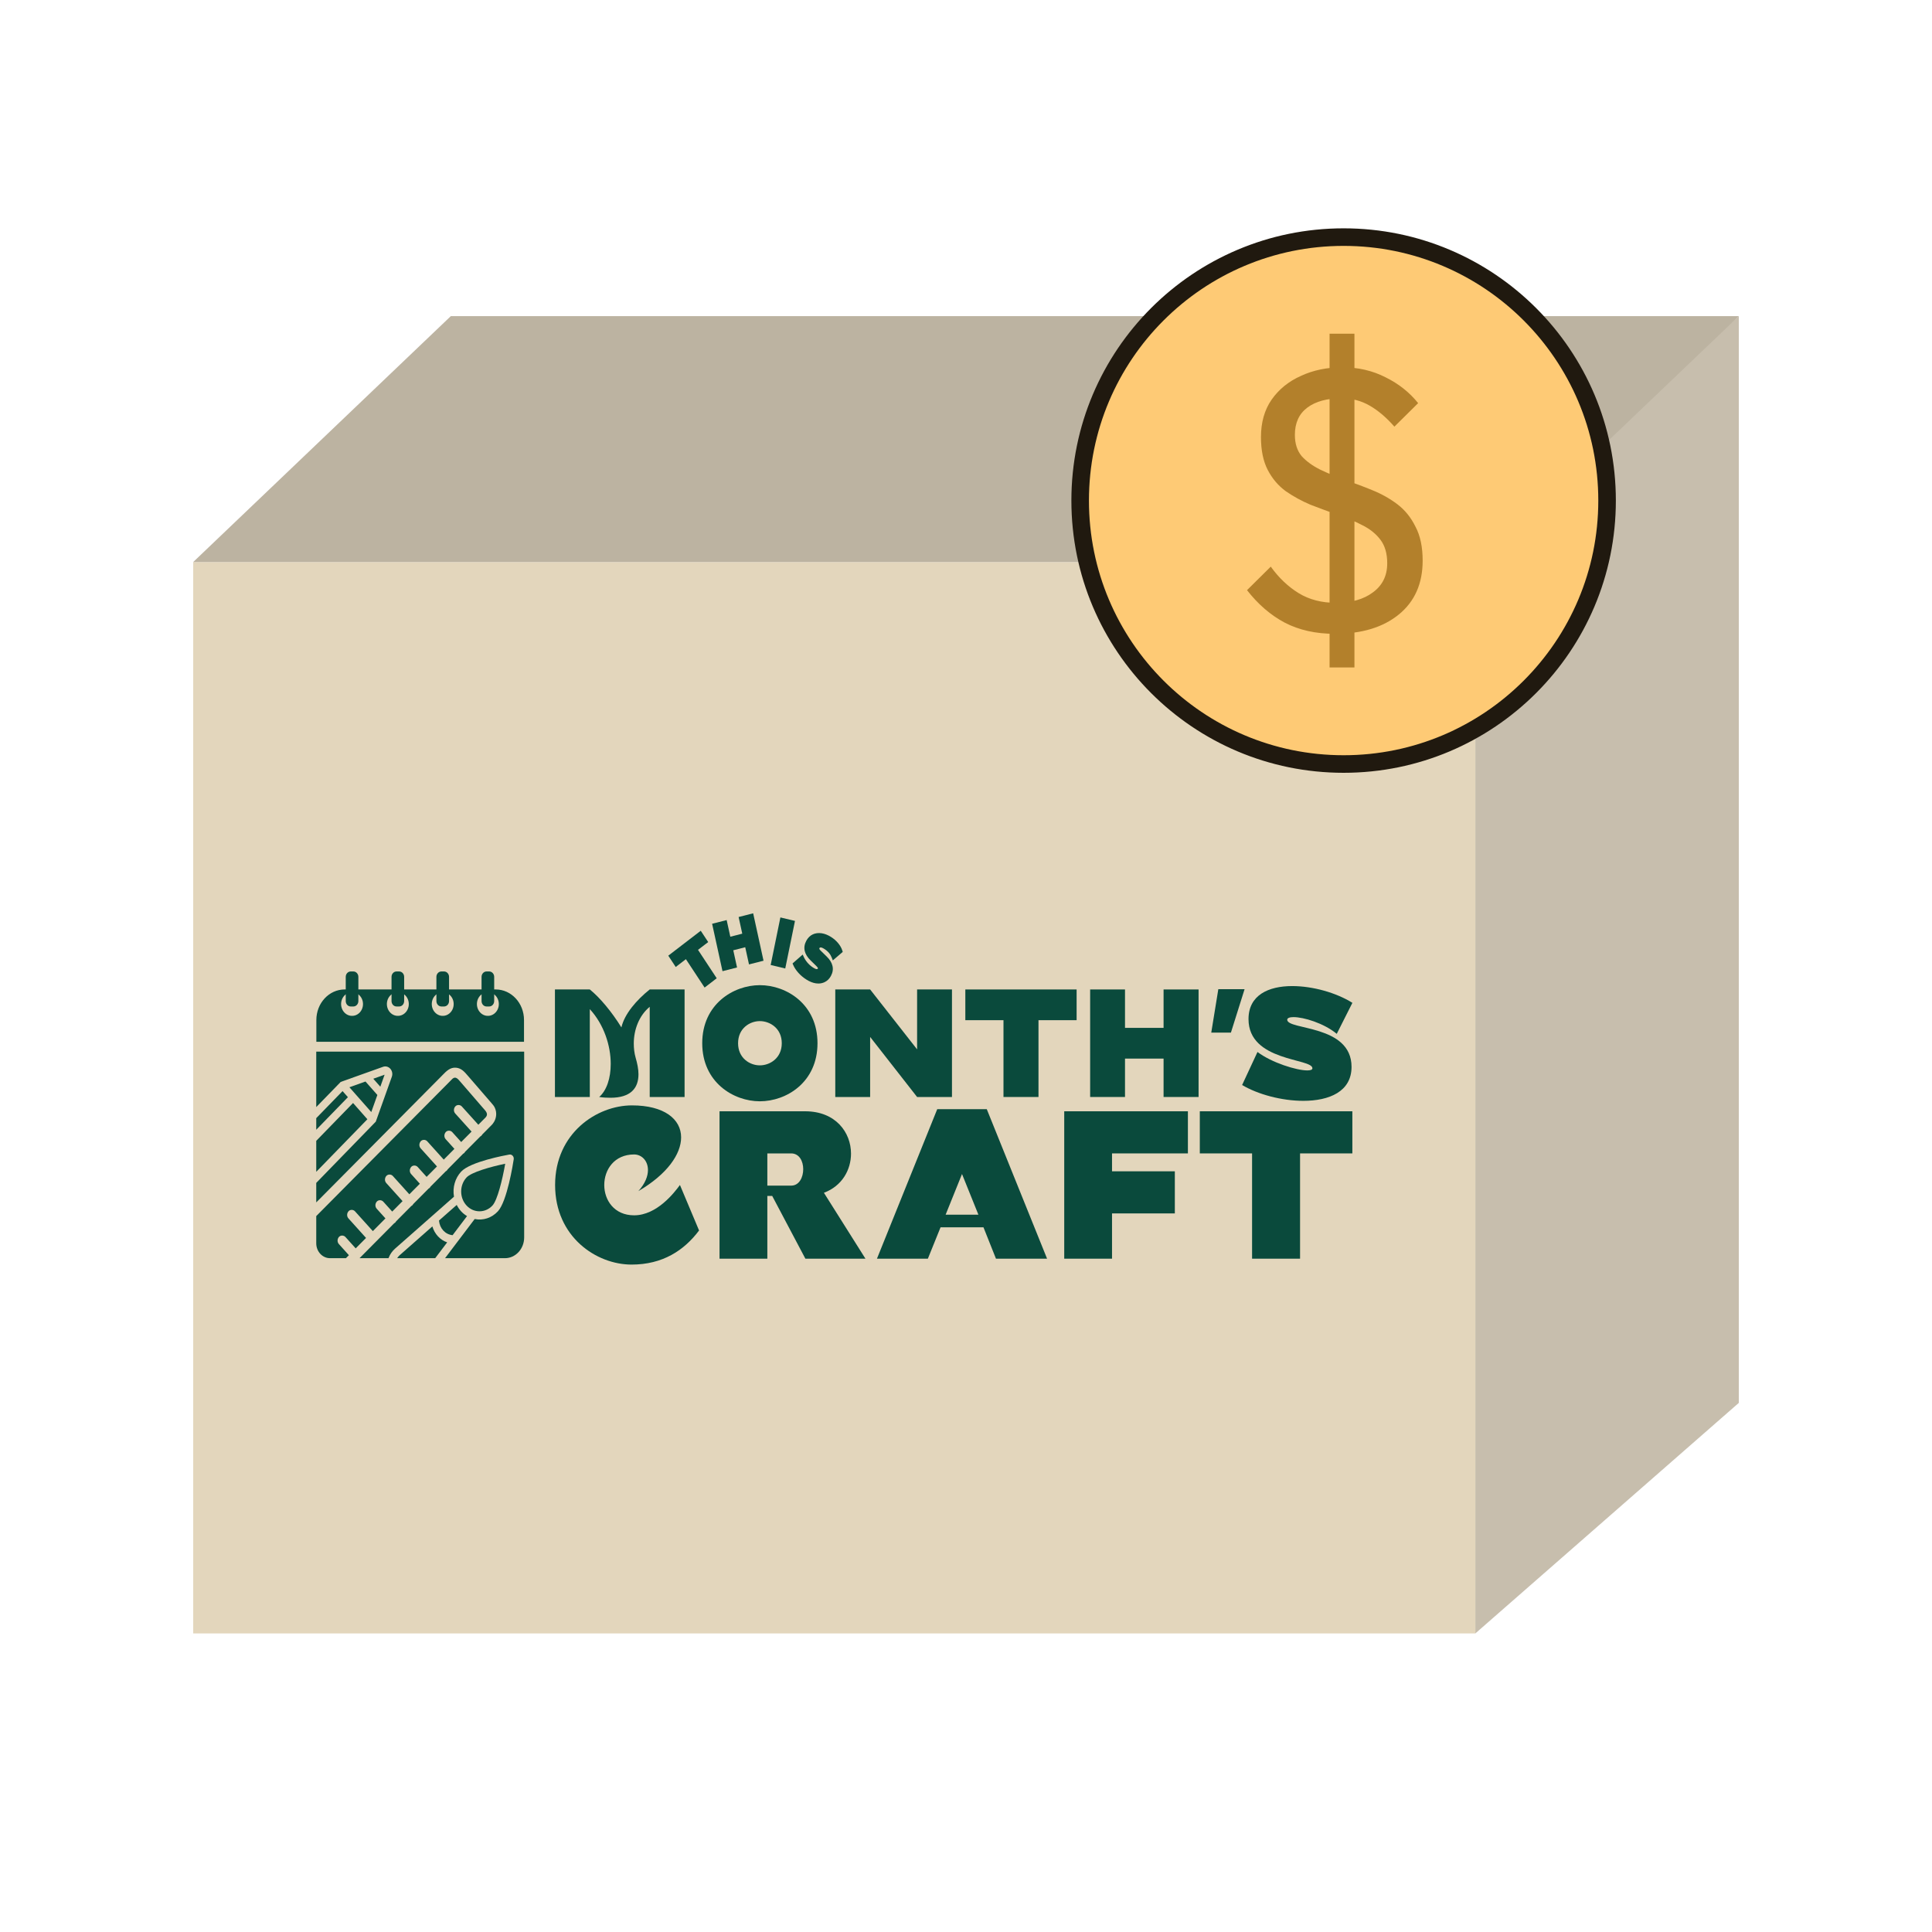 <svg xmlns="http://www.w3.org/2000/svg" fill="none" viewBox="0 0 110 110" height="110" width="110">
<rect fill="#E3D6BC" height="61" width="73" y="32" x="11"></rect>
<g clip-path="url(#clip0_113_2097)">
<path fill="#0A4A3C" d="M31.596 56.336H33.581C34.148 56.791 34.829 57.604 35.38 58.496C35.558 57.727 36.239 56.939 36.992 56.336H38.977V62.458H36.992V57.324C36.385 57.823 36.085 58.627 36.085 59.414C36.085 59.686 36.117 59.965 36.19 60.219C36.287 60.551 36.352 60.875 36.352 61.164C36.352 61.951 35.915 62.502 34.756 62.502C34.562 62.502 34.351 62.493 34.116 62.458C34.545 62.082 34.772 61.382 34.772 60.578C34.772 59.546 34.399 58.347 33.581 57.455V62.458H31.596V56.336Z"></path>
<path fill="#0A4A3C" d="M43.263 58.138C42.688 58.138 42.023 58.549 42.023 59.397C42.023 60.245 42.688 60.657 43.263 60.657C43.838 60.657 44.511 60.245 44.511 59.397C44.511 58.549 43.838 58.138 43.263 58.138ZM43.263 62.703C41.756 62.703 39.982 61.619 39.982 59.397C39.982 57.175 41.756 56.091 43.263 56.091C44.778 56.091 46.545 57.175 46.545 59.397C46.545 61.619 44.778 62.703 43.263 62.703Z"></path>
<path fill="#0A4A3C" d="M47.557 56.336H49.542L52.216 59.747V56.336H54.201V62.458H52.216L49.542 59.038V62.458H47.557V56.336Z"></path>
<path fill="#0A4A3C" d="M61.298 56.336V58.085H59.127V62.458H57.134V58.085H54.962V56.336H61.298Z"></path>
<path fill="#0A4A3C" d="M62.068 56.336H64.053V58.523H66.249V56.336H68.242V62.458H66.249V60.272H64.053V62.458H62.068V56.336Z"></path>
<path fill="#0A4A3C" d="M69.366 56.321L68.964 58.794H70.083L70.861 56.321H69.366Z"></path>
<path fill="#0A4A3C" d="M76.109 58.863C75.371 58.251 74.221 57.91 73.646 57.91C73.427 57.91 73.289 57.963 73.289 58.059C73.289 58.662 76.951 58.321 76.951 60.744C76.951 62.152 75.679 62.677 74.205 62.677C72.973 62.677 71.612 62.309 70.721 61.776L71.596 59.895C72.406 60.508 73.824 60.945 74.431 60.945C74.61 60.945 74.723 60.91 74.723 60.823C74.723 60.245 71.085 60.455 71.085 58.024C71.085 56.659 72.22 56.143 73.573 56.143C74.756 56.143 76.093 56.528 77 57.097L76.109 58.863Z"></path>
<path fill="#0A4A3C" d="M35.981 62.936C37.814 62.936 38.78 63.715 38.78 64.758C38.78 65.706 37.991 66.856 36.347 67.816C36.736 67.384 36.892 66.964 36.892 66.617C36.892 66.089 36.536 65.73 36.103 65.73C34.97 65.73 34.404 66.605 34.404 67.468C34.404 68.331 34.97 69.195 36.103 69.195C37.392 69.195 38.38 67.924 38.713 67.468L39.802 70.058C38.947 71.197 37.725 72 35.959 72C33.948 72 31.605 70.417 31.605 67.468C31.605 64.519 33.982 62.936 35.981 62.936Z"></path>
<path fill="#0A4A3C" d="M43.689 67.504H45.066C45.51 67.492 45.732 67.024 45.732 66.569C45.732 66.113 45.51 65.67 45.044 65.67H43.689V67.504ZM40.967 63.272H45.843C47.587 63.272 48.453 64.483 48.453 65.682C48.453 66.605 47.943 67.528 46.91 67.912L49.275 71.664H45.855L43.966 68.091H43.689V71.664H40.967V63.272Z"></path>
<path fill="#0A4A3C" d="M53.84 69.159H55.706L54.773 66.844L53.84 69.159ZM53.362 63.152H56.183L59.616 71.664H56.706L55.995 69.878H53.551L52.829 71.664H49.93L53.362 63.152Z"></path>
<path fill="#0A4A3C" d="M67.634 63.272V65.67H63.314V66.689H66.89V69.087H63.314V71.664H60.593V63.272H67.634Z"></path>
<path fill="#0A4A3C" d="M76.997 63.272V65.67H74.02V71.664H71.288V65.67H68.312V63.272H76.997Z"></path>
<path fill="#0A4A3C" d="M40.322 53.637L39.898 52.993L38.049 54.412L38.473 55.056L39.052 54.611L40.117 56.228L40.807 55.698L39.742 54.081L40.322 53.637Z"></path>
<path fill="#0A4A3C" d="M42.054 52.211L42.261 53.159L41.581 53.333L41.373 52.385L40.545 52.596L41.136 55.295L41.964 55.084L41.75 54.105L42.43 53.931L42.645 54.91L43.472 54.699L42.882 52L42.054 52.211Z"></path>
<path fill="#0A4A3C" d="M44.432 52.235L43.879 54.943L44.709 55.141L45.263 52.433L44.432 52.235Z"></path>
<path fill="#0A4A3C" d="M46.721 53.944C46.759 53.94 46.825 53.959 46.938 54.031C47.043 54.097 47.13 54.173 47.199 54.256C47.267 54.337 47.32 54.428 47.357 54.524L47.418 54.681L47.982 54.198L47.955 54.111C47.91 53.971 47.831 53.831 47.717 53.695C47.607 53.563 47.474 53.447 47.324 53.352C47.138 53.233 46.954 53.161 46.776 53.135C46.593 53.109 46.425 53.131 46.276 53.2C46.124 53.271 46.001 53.392 45.91 53.559C45.805 53.752 45.774 53.948 45.818 54.141C45.861 54.326 45.973 54.508 46.152 54.683L46.457 54.98C46.554 55.075 46.567 55.114 46.568 55.116C46.569 55.121 46.572 55.13 46.56 55.152C46.556 55.159 46.548 55.174 46.507 55.178C46.491 55.179 46.431 55.177 46.287 55.085C46.212 55.037 46.141 54.981 46.075 54.918C46.009 54.855 45.949 54.786 45.897 54.713C45.845 54.642 45.802 54.568 45.768 54.494L45.702 54.349L45.124 54.855L45.164 54.947C45.23 55.097 45.329 55.247 45.459 55.392C45.588 55.535 45.739 55.662 45.909 55.77C46.097 55.889 46.279 55.962 46.452 55.987C46.501 55.994 46.548 55.998 46.595 55.998C46.72 55.998 46.837 55.972 46.945 55.922C47.097 55.85 47.219 55.732 47.308 55.569C47.412 55.378 47.443 55.183 47.397 54.991C47.354 54.807 47.242 54.627 47.064 54.456L46.758 54.157C46.669 54.076 46.654 54.035 46.652 54.028C46.646 54.005 46.649 53.993 46.656 53.98C46.669 53.957 46.683 53.944 46.721 53.944Z"></path>
<path fill="#0A4A3C" d="M22.555 69.535C22.544 69.555 22.533 69.574 22.518 69.591C22.497 69.616 22.471 69.634 22.443 69.648L20.471 71.636H22.119L22.128 71.615C22.209 71.409 22.331 71.234 22.49 71.094L25.848 68.135C25.758 67.614 25.908 67.083 26.255 66.709C26.782 66.14 28.773 65.776 28.999 65.736C29.069 65.724 29.137 65.748 29.188 65.802C29.238 65.856 29.26 65.93 29.249 66.006C29.212 66.249 28.874 68.4 28.347 68.968C28.001 69.342 27.509 69.505 27.026 69.406L25.339 71.636H28.749C29.354 71.636 29.844 71.107 29.844 70.454V59.875H18.006V63.032L19.399 61.6L21.809 60.74C21.957 60.687 22.117 60.73 22.225 60.852C22.333 60.975 22.365 61.149 22.309 61.306L21.396 63.862L18.006 67.349V68.459L18.066 68.399C18.091 68.374 18.116 68.349 18.142 68.323L25.126 61.282C25.15 61.257 25.174 61.233 25.198 61.208C25.414 60.986 25.633 60.76 25.964 60.79C26.267 60.818 26.442 61.022 26.629 61.239L26.667 61.283L27.984 62.806C28.055 62.887 28.125 62.968 28.172 63.068C28.313 63.368 28.261 63.718 28.065 63.969C28.061 63.975 28.057 63.98 28.052 63.986C28.043 63.998 28.034 64.011 28.023 64.022L27.458 64.593C27.447 64.612 27.435 64.631 27.42 64.649C27.399 64.673 27.373 64.692 27.346 64.705L26.482 65.576C26.472 65.596 26.46 65.615 26.445 65.632C26.424 65.657 26.398 65.675 26.37 65.688L25.489 66.577C25.479 66.597 25.467 66.616 25.452 66.633C25.431 66.658 25.405 66.676 25.378 66.69L24.514 67.56C24.503 67.58 24.491 67.599 24.477 67.617C24.455 67.641 24.43 67.659 24.402 67.673L23.53 68.552C23.52 68.571 23.508 68.591 23.493 68.608C23.472 68.633 23.447 68.651 23.419 68.664L22.555 69.535Z"></path>
<path fill="#0A4A3C" d="M18.006 66.718V64.954L20.101 62.8L20.917 63.725L18.006 66.718Z"></path>
<path fill="#0A4A3C" d="M18.006 64.323V63.663L19.503 62.123L19.809 62.469L18.006 64.323Z"></path>
<path fill="#0A4A3C" d="M18.006 68.459V70.789C18.006 71.257 18.358 71.636 18.791 71.636H19.696L19.865 71.466L19.295 70.833C19.192 70.719 19.198 70.545 19.295 70.43C19.391 70.318 19.572 70.323 19.669 70.43L20.252 71.077L20.382 70.946L20.841 70.483L19.84 69.372C19.737 69.257 19.742 69.084 19.84 68.968C19.935 68.856 20.117 68.861 20.213 68.968L21.228 70.094L21.945 69.37L21.45 68.821C21.347 68.707 21.352 68.533 21.45 68.418C21.545 68.305 21.727 68.311 21.823 68.418L22.331 68.981L22.92 68.387L21.994 67.359C21.891 67.245 21.896 67.071 21.994 66.956C22.09 66.844 22.271 66.849 22.367 66.956L23.306 67.998L23.904 67.396L23.408 66.846C23.305 66.732 23.311 66.558 23.408 66.443C23.504 66.331 23.685 66.336 23.782 66.443L24.29 67.006L24.879 66.412L23.953 65.385C23.85 65.27 23.855 65.097 23.953 64.981C24.048 64.869 24.23 64.874 24.326 64.981L25.265 66.023L25.872 65.411L25.377 64.862C25.274 64.748 25.279 64.574 25.377 64.459C25.472 64.346 25.654 64.352 25.75 64.459L26.258 65.022L26.848 64.428L25.921 63.4C25.818 63.286 25.823 63.112 25.921 62.997C26.017 62.885 26.198 62.89 26.295 62.997L27.234 64.038L27.65 63.619C27.817 63.437 27.674 63.278 27.551 63.139C27.539 63.125 27.526 63.111 27.514 63.098L26.212 61.592L26.2 61.578L26.183 61.559C26.07 61.426 25.938 61.27 25.767 61.415C25.742 61.437 25.718 61.462 25.695 61.487C25.683 61.499 25.672 61.511 25.66 61.523L18.006 69.239L18.006 68.459Z"></path>
<path fill="#0A4A3C" d="M24.778 71.636H22.611C22.655 71.569 22.706 71.51 22.765 71.458L24.617 69.826C24.744 70.26 25.058 70.598 25.46 70.735L24.778 71.636Z"></path>
<path fill="#0A4A3C" d="M20.809 61.577L19.894 61.904L21.139 63.315L21.486 62.343L20.809 61.577Z"></path>
<path fill="#0A4A3C" d="M21.654 61.872L21.898 61.189L21.253 61.419L21.654 61.872Z"></path>
<path fill="#0A4A3C" d="M26.591 69.239L25.769 70.327C25.35 70.283 25.036 69.946 24.994 69.493L26.004 68.604C26.14 68.874 26.341 69.092 26.591 69.239Z"></path>
<path fill="#0A4A3C" d="M28.765 66.258C28.601 67.186 28.318 68.335 28.04 68.636C27.843 68.849 27.58 68.966 27.301 68.966C27.021 68.966 26.759 68.849 26.562 68.636C26.155 68.196 26.155 67.481 26.562 67.041C26.841 66.741 27.905 66.436 28.765 66.258Z"></path>
<path fill="#0A4A3C" d="M27.899 57.827C27.46 57.917 27.082 57.509 27.165 57.035C27.212 56.77 27.41 56.556 27.655 56.506C28.095 56.416 28.473 56.824 28.39 57.298C28.343 57.563 28.145 57.777 27.899 57.827ZM25.329 57.827C24.89 57.917 24.512 57.509 24.595 57.035C24.641 56.77 24.839 56.556 25.085 56.506C25.524 56.416 25.903 56.824 25.819 57.298C25.773 57.563 25.575 57.777 25.329 57.827ZM22.773 57.827C22.334 57.917 21.956 57.509 22.039 57.035C22.086 56.77 22.284 56.556 22.529 56.506C22.969 56.416 23.347 56.824 23.264 57.298C23.217 57.563 23.019 57.777 22.773 57.827ZM20.166 57.827C19.727 57.917 19.349 57.509 19.432 57.035C19.479 56.77 19.677 56.556 19.922 56.506C20.362 56.416 20.74 56.824 20.656 57.298C20.61 57.563 20.412 57.777 20.166 57.827ZM28.222 56.335H19.625C18.734 56.335 18.012 57.114 18.012 58.075V59.315H29.835V58.075C29.835 57.114 29.113 56.335 28.222 56.335Z"></path>
<path fill="#0A4A3C" d="M20.119 57.305H19.97C19.812 57.305 19.685 57.167 19.685 56.997V55.619C19.685 55.449 19.812 55.311 19.97 55.311H20.119C20.276 55.311 20.404 55.449 20.404 55.619V56.997C20.404 57.167 20.276 57.305 20.119 57.305Z"></path>
<path fill="#0A4A3C" d="M22.726 57.305H22.577C22.419 57.305 22.292 57.167 22.292 56.997V55.619C22.292 55.449 22.419 55.311 22.577 55.311H22.726C22.884 55.311 23.011 55.449 23.011 55.619V56.997C23.011 57.167 22.884 57.305 22.726 57.305Z"></path>
<path fill="#0A4A3C" d="M25.282 57.305H25.133C24.975 57.305 24.847 57.167 24.847 56.997V55.619C24.847 55.449 24.975 55.311 25.133 55.311H25.282C25.439 55.311 25.567 55.449 25.567 55.619V56.997C25.567 57.167 25.439 57.305 25.282 57.305Z"></path>
<path fill="#0A4A3C" d="M27.852 57.305H27.703C27.545 57.305 27.418 57.167 27.418 56.997V55.619C27.418 55.449 27.545 55.311 27.703 55.311H27.852C28.009 55.311 28.137 55.449 28.137 55.619V56.997C28.137 57.167 28.009 57.305 27.852 57.305Z"></path>
</g>
<path fill="#C7BEAD" d="M84 31.125L99 18V79.875L84 93V31.125Z"></path>
<path fill="#BCB3A1" d="M25.667 18H99L84.333 32H11L25.667 18Z"></path>
<circle stroke="#20190F" fill="#FECA75" r="15" cy="28.5" cx="76.5"></circle>
<path fill="#B3802B" d="M76 36.087C74.913 36.087 73.961 35.875 73.146 35.45C72.345 35.025 71.629 34.408 71 33.601L72.352 32.262C72.81 32.899 73.339 33.402 73.94 33.771C74.541 34.139 75.249 34.323 76.064 34.323C76.937 34.323 77.638 34.125 78.167 33.728C78.711 33.331 78.983 32.779 78.983 32.071C78.983 31.518 78.854 31.072 78.597 30.732C78.339 30.392 77.996 30.115 77.567 29.903C77.137 29.676 76.665 29.478 76.15 29.308C75.635 29.123 75.12 28.932 74.605 28.734C74.104 28.521 73.639 28.266 73.21 27.969C72.781 27.657 72.438 27.253 72.18 26.757C71.923 26.261 71.794 25.638 71.794 24.887C71.794 24.051 71.994 23.343 72.395 22.762C72.81 22.167 73.368 21.713 74.069 21.402C74.77 21.076 75.556 20.913 76.429 20.913C77.331 20.913 78.153 21.104 78.897 21.487C79.641 21.855 80.256 22.344 80.743 22.953L79.391 24.292C78.947 23.782 78.482 23.385 77.996 23.102C77.509 22.818 76.973 22.677 76.386 22.677C75.556 22.677 74.906 22.854 74.433 23.208C73.961 23.562 73.725 24.079 73.725 24.759C73.725 25.255 73.854 25.659 74.112 25.971C74.383 26.268 74.734 26.523 75.163 26.736C75.607 26.948 76.079 27.147 76.579 27.331C77.094 27.501 77.609 27.692 78.124 27.905C78.654 28.117 79.133 28.387 79.562 28.712C79.991 29.038 80.335 29.463 80.592 29.988C80.864 30.498 81 31.142 81 31.922C81 33.225 80.549 34.245 79.648 34.982C78.747 35.719 77.531 36.087 76 36.087ZM75.7 38V19H77.116V38H75.7Z"></path>
<defs>
<clipPath id="clip0_113_2097">
<rect transform="translate(18 52)" fill="white" height="20" width="59"></rect>
</clipPath>
</defs>
</svg>
